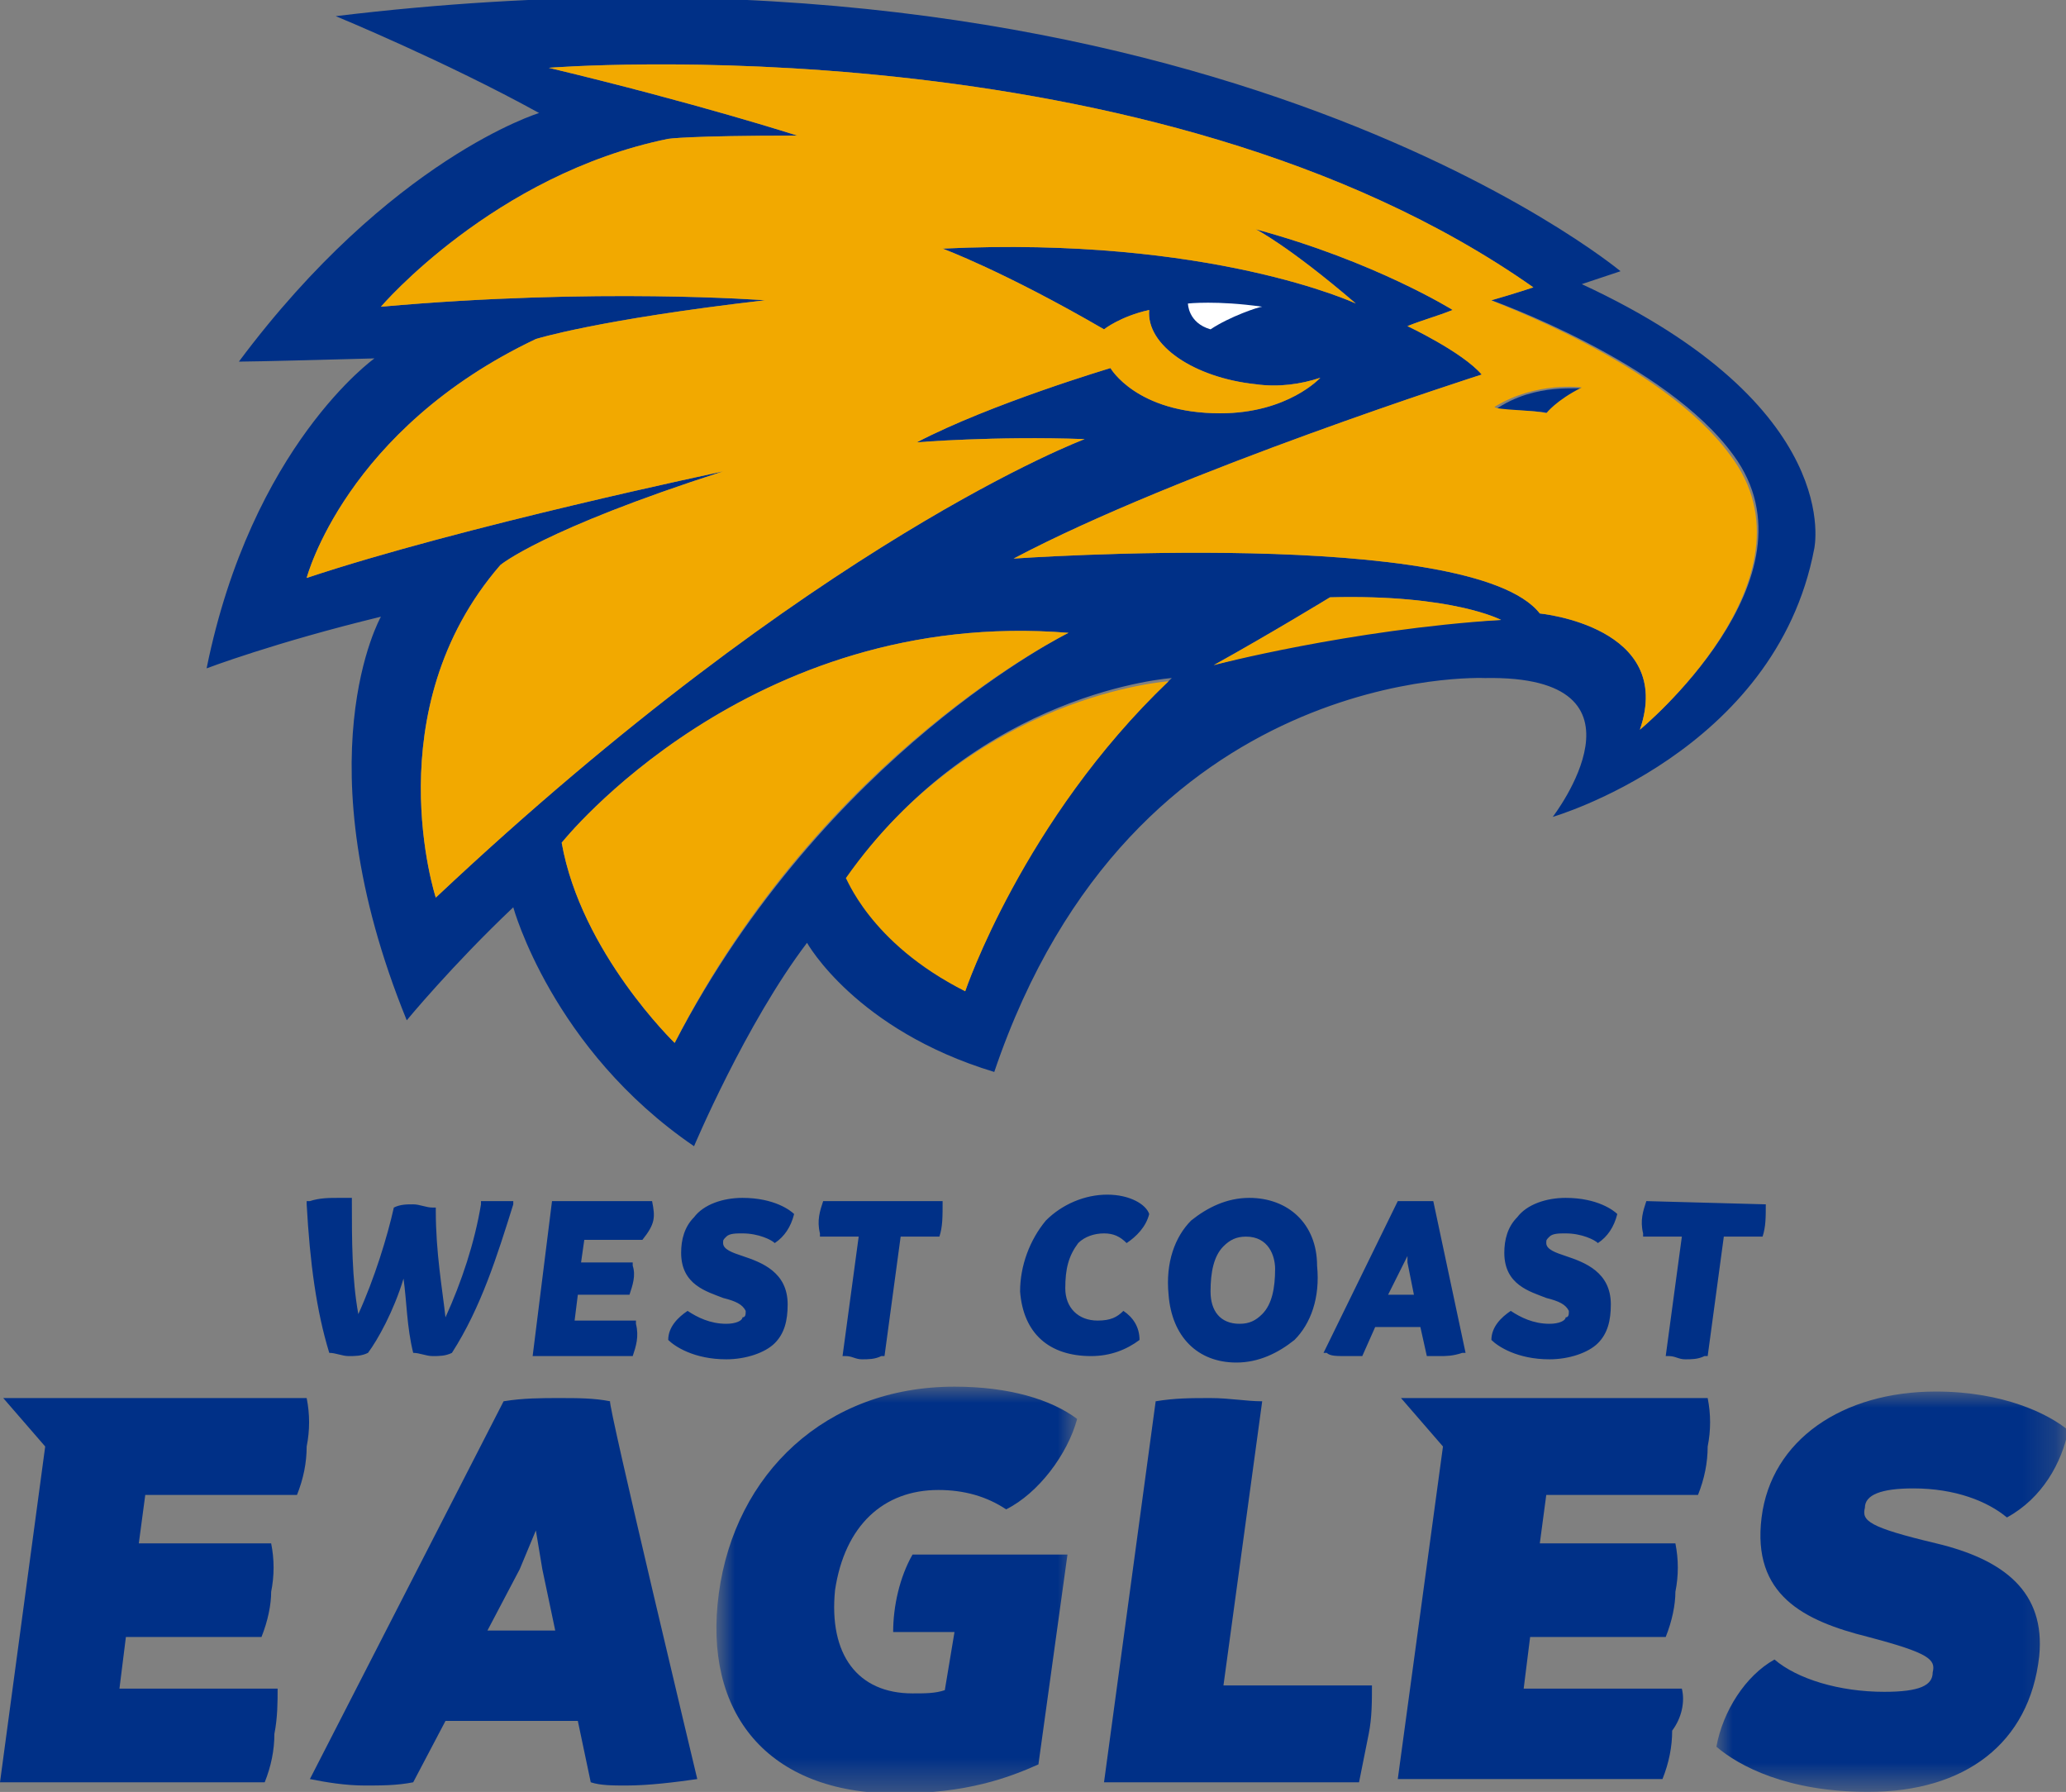 <svg enable-background="new 0 0 64 55.5" height="294.48" viewBox="0 0 64 55.5" width="339.581" xmlns="http://www.w3.org/2000/svg" xmlns:xlink="http://www.w3.org/1999/xlink"><rect x="0" y="0" width="64" height="55.5" fill="#808080" stroke="none"/><mask id="a" height="12.4" maskUnits="userSpaceOnUse" width="10.8" x="-8.6" y="-12.6"><path d="m2.2-12.6v12.4h-10.8v-12.4z" fill="#fff"/></mask><mask id="b" height="12.6" maskUnits="userSpaceOnUse" width="11.2" x="-8.4" y="-12.5"><path d="m-8.4.1h11.1v-12.6h-11.1z" fill="#fff"/></mask><g fill="#003087"><path d="m46.3 12.7s1.3 0 1.7.1c0 0 .3-.4 1.1-.8-.1.1-1.5-.2-2.8.7"/><path d="m50.8 22.6c1.1-3.2-3.1-3.6-3.1-3.6-2.1-2.7-16.3-1.7-16.3-1.7 5.1-2.7 14.5-5.7 14.5-5.7-.6-.7-2.3-1.5-2.3-1.5.5-.2.9-.3 1.4-.5 0 0-2.4-1.5-6.1-2.5 0 0 1 .5 3.1 2.3 0 0-4.5-2.1-12.8-1.7 0 0 1.9.7 5 2.5 0 0 .5-.4 1.4-.6-.1 1.1 1.4 2.1 3.3 2.3.7.1 1.4 0 2-.2 0 0-1 1.1-3.1 1.1-2.6 0-3.4-1.4-3.4-1.4s-3.7 1.1-6 2.3c0 0 2.4-.2 5.2-.1 0 0-8.3 3.1-20.1 14.2 0 0-1.9-5.8 2-10.3 0 0 1.3-1.1 6.9-2.9 0 0-8.1 1.7-12.9 3.3 0 0 1.2-4.6 7.1-7.4 0 0 1.9-.6 7.1-1.2 0 0-5.2-.4-11.9.2 0 0 3.5-4.1 8.9-5.2 0 0 .6-.1 4-.1 0 0-3.1-1-7.7-2.1 0 0 18.7-1.5 30.5 6.8 0 0-.6.2-1.3.4 0 0 5.4 1.9 7.5 4.8 2.8 3.8-2.9 8.5-2.9 8.5m-13.2-2c1.8-1 3.6-2.1 3.6-2.1 3.8-.1 5.3.7 5.3.7-4.7.2-8.9 1.4-8.9 1.4m-7.7 10.1c-2.9-1.5-3.6-3.6-3.6-3.6 4-5.7 10-6.1 10-6.1-4.6 4.3-6.4 9.7-6.4 9.7m-9 1.6s-2.9-2.8-3.5-6.2c0 0 5.8-7.3 15.7-6.5 0 0-7.5 3.7-12.2 12.7m28.1-23.5s.6-.2 1.2-.4c0 0-13.3-11.1-39.8-7.9 0 0 3.4 1.4 6.3 3 0 0-4.6 1.4-9.3 7.7 0 0 .6 0 4.2-.1 0 0-3.8 2.7-5.2 9.6 0 0 2.1-.8 5.4-1.6 0 0-2.5 4.4.8 12.5 0 0 1.4-1.7 3.3-3.5 0 0 1.2 4.4 5.6 7.4 0 0 1.6-3.8 3.5-6.3 0 0 1.5 2.7 5.8 4 4.3-12.7 15.2-12.2 15.2-12.2 5.5-.1 2.1 4.3 2.1 4.3s6.9-2 8.1-8.3c0 0 1-4.4-7.2-8.2m-31.8 41.7-.4-1.9-.2-1.2-.5 1.2-1 1.9zm4.4 4.6c-.7.1-1.5.2-2.2.2-.4 0-.8 0-1.1-.1l-.4-1.9h-4.1l-1 1.9c-.5.1-1 .1-1.5.1-.6 0-1.2-.1-1.7-.2l6-11.7c.6-.1 1.2-.1 1.7-.1.6 0 1.1 0 1.6.1-.1 0 2.7 11.7 2.7 11.7zm20.8-1.4c-.1.5-.2 1-.3 1.5h-7.9l1.6-11.8c.6-.1 1.1-.1 1.7-.1s1.1.1 1.6.1l-1.2 8.8h4.6c0 .5 0 1-.1 1.5"/><path d="m-8.6-1.6c.2-1.1.9-2.2 1.8-2.7.7.6 2 1 3.4 1 1.1 0 1.5-.2 1.5-.6.1-.4-.1-.6-2-1.1-2-.5-3.6-1.3-3.3-3.7s2.5-3.9 5.4-3.9c2.1 0 3.5.7 4.1 1.2-.2 1-.8 2.1-1.9 2.7-.6-.5-1.6-.9-2.9-.9-1 0-1.5.2-1.5.6-.1.4.1.6 2.2 1.1s3.4 1.5 3.2 3.5c-.3 2.7-2.3 4.2-5.3 4.2-2.5 0-4-.8-4.7-1.4" mask="url(#a)" transform="translate(61.77 55.698)"/><path d="m52.1 52.3h-4.9l.2-1.6h4.2c.2-.5.3-1 .3-1.4.1-.5.1-1 0-1.5h-4.2l.2-1.5h4.7c.2-.5.3-1 .3-1.5.1-.5.1-1 0-1.5h-9.5l1.3 1.5-1.4 10.3h8.2c.2-.5.3-1 .3-1.5.3-.4.4-.9.3-1.3m-43.5 0h-4.9l.2-1.6h4.2c.2-.5.3-1 .3-1.4.1-.5.1-1 0-1.5h-4.1l.2-1.5h4.7c.2-.5.3-1 .3-1.5.1-.5.1-1 0-1.5h-9.4l1.3 1.5-1.4 10.4h8.2c.2-.5.3-1 .3-1.5.1-.5.1-1 .1-1.4"/><path d="m-2.4-7.3c-.4.7-.6 1.6-.6 2.4h1.9l-.3 1.8c-.3.1-.6.1-1 .1-1.7 0-2.6-1.2-2.4-3.2.3-2 1.5-3.1 3.2-3.1.8 0 1.5.2 2.1.6 1-.5 1.9-1.7 2.2-2.8-.8-.6-2.1-1-3.8-1-4 0-6.8 2.7-7.3 6.4s1.5 6.2 5.5 6.2c2.2 0 3.5-.5 4.4-.9l.9-6.5z" mask="url(#b)" transform="translate(30.668 55.447)"/><path d="m15.3 37.2c-.1 0-.2 0-.3 0h-.1v.1c-.2 1.2-.6 2.4-1.1 3.5-.1-.9-.3-2-.3-3.3v-.1h-.1c-.2 0-.4-.1-.6-.1s-.4 0-.6.1c-.2.9-.6 2.2-1.1 3.3-.2-1.1-.2-2.3-.2-3.5v-.1h-.1c-.1 0-.2 0-.3 0-.3 0-.6 0-.9.1h-.1v.1c.1 1.8.3 3.3.7 4.6.2 0 .4.1.6.1s.4 0 .6-.1c.3-.4.8-1.3 1.1-2.3.1.7.1 1.5.3 2.3.2 0 .4.1.6.1s.4 0 .6-.1c.9-1.4 1.4-3 1.9-4.6v-.1h-.1c.3 0-.2 0-.5 0zm4.9 0h-3.1l-.6 4.8h3.1c.1-.3.2-.6.1-1v-.1h-1.9l.1-.8h1.6c.1-.3.2-.6.1-.9v-.1h-1.6l.1-.7h1.8c.4-.5.4-.7.3-1.2zm2.8-.1c-.6 0-1.2.2-1.5.6-.3.3-.4.7-.4 1.1 0 1 .8 1.2 1.3 1.4.4.1.6.2.7.4 0 .1 0 .2-.1.2 0 .1-.2.2-.5.2-.5 0-.9-.2-1.2-.4-.3.2-.6.5-.6.9.2.2.8.6 1.8.6.6 0 1.2-.2 1.5-.5s.4-.7.4-1.2c0-1-.8-1.3-1.4-1.5-.3-.1-.6-.2-.6-.4 0-.1 0-.1.1-.2s.3-.1.5-.1c.5 0 .9.2 1 .3.3-.2.5-.5.6-.9-.1-.1-.6-.5-1.6-.5zm6.2.1h-3.7c-.1.3-.2.6-.1 1v.1h1.2l-.5 3.7h.1c.2 0 .3.1.5.1s.4 0 .6-.1h.1l.5-3.7h1.2c.1-.3.1-.6.1-1.1zm5.1-.2c-.7 0-1.4.3-1.9.8-.5.6-.8 1.4-.8 2.2.1 1.3.9 2 2.2 2 .6 0 1.1-.2 1.5-.5 0-.4-.2-.7-.5-.9-.2.2-.4.3-.8.3-.6 0-1-.4-1-1s.1-1 .4-1.4c.2-.2.5-.3.8-.3s.5.1.7.3c.3-.2.6-.5.7-.9-.1-.3-.6-.6-1.3-.6zm4.4.1c-.7 0-1.3.3-1.8.7-.5.5-.8 1.3-.7 2.3.1 1.3.9 2.1 2.1 2.1.7 0 1.3-.3 1.8-.7.5-.5.8-1.3.7-2.3 0-1.3-.9-2.1-2.1-2.1zm.4 3.6c-.2.2-.4.3-.7.3-.6 0-.9-.4-.9-1s.1-1.1.4-1.4c.2-.2.4-.3.7-.3.7 0 .9.6.9 1 0 .6-.1 1.1-.4 1.4zm5.3-3.5c-.2 0-.4 0-.5 0-.2 0-.4 0-.6 0l-2.3 4.7h.1c.1.1.3.1.6.1h.5l.4-.9h1.4l.2.9h.4c.2 0 .4 0 .7-.1h.1zm-1.4 2.9.5-1 .1-.2v.2l.2 1zm5.5-3c-.6 0-1.2.2-1.5.6-.3.3-.4.7-.4 1.1 0 1 .8 1.2 1.3 1.4.4.1.6.2.7.4 0 .1 0 .2-.1.2 0 .1-.2.2-.5.2-.5 0-.9-.2-1.2-.4-.3.2-.6.5-.6.9.2.2.8.6 1.8.6.6 0 1.2-.2 1.5-.5s.4-.7.4-1.2c0-1-.8-1.3-1.4-1.5-.3-.1-.6-.2-.6-.4 0-.1 0-.1.1-.2s.3-.1.5-.1c.5 0 .9.2 1 .3.3-.2.5-.5.6-.9-.1-.1-.6-.5-1.6-.5zm6.2.2-3.7-.1c-.1.3-.2.6-.1 1v.1h1.2l-.5 3.7h.1c.2 0 .3.1.5.1s.4 0 .6-.1h.1l.5-3.7h1.2c.1-.3.1-.6.1-1z"/></g><path d="m37.5 10.2c-.7-.2-.7-.8-.7-.8s.9-.1 2.3.1c-.1 0-1 .3-1.6.7" fill="#fff"/><path d="m53.6 14.1c2.9 3.8-2.8 8.5-2.8 8.5 1.1-3.2-3.1-3.6-3.1-3.6-2.1-2.7-16.3-1.7-16.3-1.7 5.1-2.7 14.5-5.7 14.5-5.7-.6-.7-2.3-1.5-2.3-1.5.5-.2.9-.3 1.4-.5 0 0-2.4-1.5-6.1-2.5 0 0 1 .5 3.1 2.3 0 0-4.5-2.1-12.8-1.7 0 0 1.9.7 5 2.5 0 0 .5-.4 1.4-.6-.1 1.1 1.4 2.1 3.3 2.3.7.1 1.4 0 2-.2 0 0-1 1.1-3.1 1.1-2.6 0-3.4-1.4-3.4-1.4s-3.7 1.1-6 2.3c0 0 2.4-.2 5.2-.1 0 0-8.3 3.1-20.1 14.2 0 0-1.9-5.8 2-10.3 0 0 1.3-1.1 6.9-2.9 0 0-8.1 1.7-12.9 3.3 0 0 1.2-4.6 7.1-7.4 0 0 1.9-.6 7.1-1.2 0 0-5.2-.4-11.9.2 0 0 3.5-4.1 8.9-5.2 0 0 .6-.1 4-.1 0 0-3.1-1-7.7-2.1 0 0 18.7-1.5 30.5 6.8 0 0-.6.2-1.3.4-.1 0 5.3 1.9 7.4 4.8m-5.7-1.3s.3-.4 1.1-.8c0 0-1.4-.2-2.7.6 0 .1 1.3.1 1.6.2m-10.3 7.8s4.2-1.1 8.9-1.4c0 0-1.5-.8-5.3-.7 0 0-1.8 1.1-3.6 2.1m-7.7 10.1s1.8-5.3 6.3-9.6c0 0-6 .4-10 6.1 0-.1.7 2 3.7 3.5m-12.5-4.6s5.8-7.3 15.7-6.5c0 0-7.6 3.7-12.2 12.7 0 0-2.9-2.8-3.5-6.2" fill="#f2a900"/></svg>